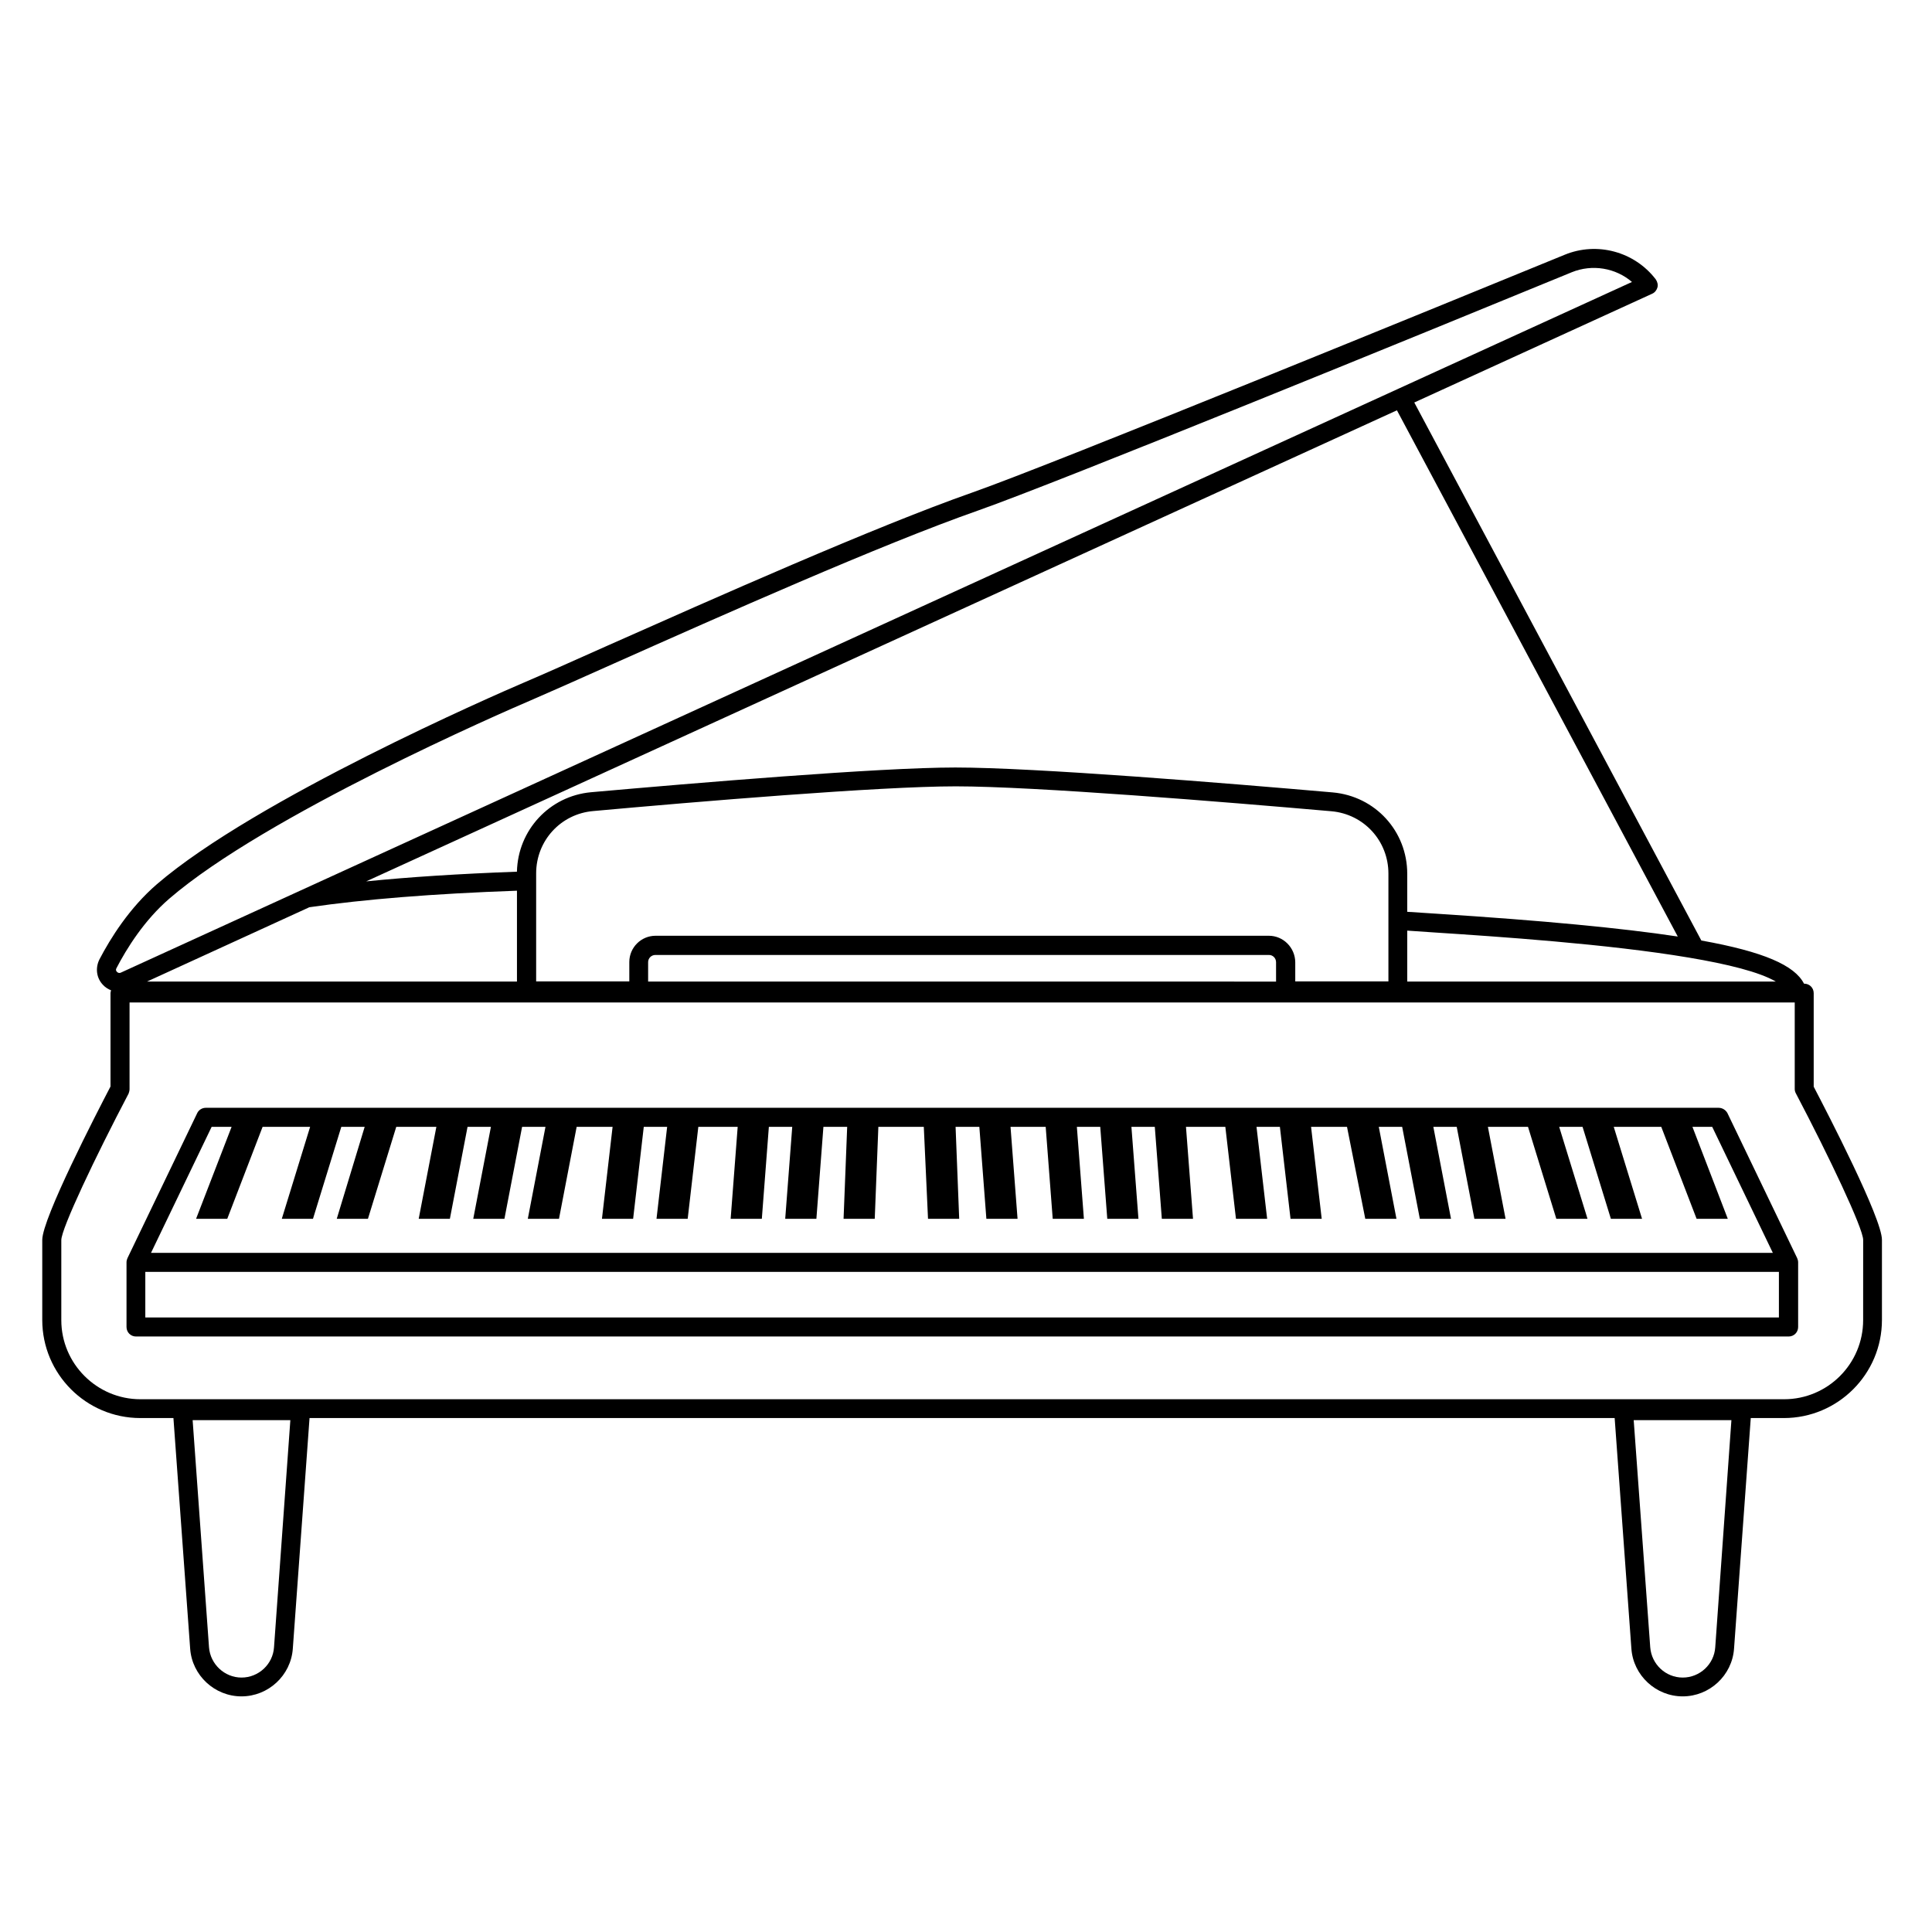 <?xml version="1.0" encoding="UTF-8"?>
<!-- Uploaded to: SVG Repo, www.svgrepo.com, Generator: SVG Repo Mixer Tools -->
<svg fill="#000000" width="800px" height="800px" version="1.1" viewBox="144 144 512 512" xmlns="http://www.w3.org/2000/svg">
 <g>
  <path d="m624.65 431.99v-24.789c0-1.41-1.109-2.519-2.519-2.519h-0.051c-2.469-4.836-10.629-8.465-27.207-11.438l-76.074-142.58 63.027-28.816c0.707-0.301 1.211-0.957 1.41-1.664 0.203-0.707 0-1.512-0.453-2.168-5.644-7.356-15.566-10.027-24.133-6.5-31.387 12.848-135.38 55.418-157.04 63.027-25.945 9.117-68.57 28.113-96.832 40.656-9.117 4.082-16.828 7.508-22.016 9.723-7.203 3.074-70.938 30.832-97.184 53.402-7.305 6.305-12.293 14.316-15.215 19.906-1.16 2.316-0.809 4.988 0.957 6.801 0.605 0.656 1.359 1.109 2.117 1.41-0.051 0.254-0.152 0.457-0.152 0.707v24.789c-3.629 6.953-18.086 34.965-18.086 40.656v21.211c0 14.309 11.637 25.996 25.996 25.996h8.766l4.434 61.113c0.504 7.106 6.5 12.645 13.602 12.645 7.106 0 13.098-5.543 13.602-12.645l4.434-61.113h345.87l4.434 61.113c0.504 7.106 6.5 12.645 13.602 12.645 7.106 0 13.098-5.543 13.602-12.645l4.434-61.113h8.766c14.309 0 25.996-11.637 25.996-25.996v-21.211c0.055-5.644-14.457-33.656-18.082-40.605zm-33.051-34.211c10.176 1.715 18.59 3.777 23.023 6.348h-97.688v-13.504l7.406 0.504c16.324 1.062 45.746 3.027 67.258 6.652zm-2.973-5.59c-15.062-2.266-35.77-4.231-63.934-6.047l-7.758-0.504v-10.078c0-11.285-8.465-20.555-19.75-21.562-28.312-2.469-78.945-6.602-100.01-6.602-20.355 0-69.223 4.133-96.531 6.551-11.035 1.008-19.398 10.027-19.648 21.059-15.215 0.555-28.465 1.41-39.953 2.57l273.16-124.84zm-108.37-0.203h-162.53c-3.828 0-6.953 3.125-6.953 6.953v5.141h-24.688v-28.617c0-8.664 6.5-15.77 15.113-16.523 27.207-2.469 75.926-6.551 96.078-6.551 20.809 0 71.289 4.133 99.555 6.602 8.613 0.754 15.113 7.859 15.113 16.523v28.566h-24.688v-5.09c-0.051-3.879-3.172-7.004-7.004-7.004zm1.914 7.004v5.141l-166.41-0.004v-5.137c0-1.059 0.855-1.914 1.914-1.914h162.53c1.109-0.051 1.965 0.855 1.965 1.914zm-201.17-18.945v24.082h-98.043l43.023-19.699c14.562-2.113 32.598-3.574 55.02-4.383zm-106.15 20.555c2.719-5.238 7.356-12.695 14.008-18.438 25.645-22.117 88.77-49.574 95.875-52.598 5.238-2.266 12.949-5.691 22.066-9.773 28.164-12.543 70.684-31.488 96.43-40.508 21.211-7.457 117.09-46.602 157.29-63.129 5.441-2.215 11.637-1.16 15.973 2.57l-400.48 183.04c-0.453 0.203-0.805 0-1.008-0.203-0.199-0.199-0.402-0.504-0.148-0.957zm41.766 179.96c-0.301 4.484-4.082 8.012-8.613 8.012-4.484 0-8.262-3.527-8.613-8.012l-4.34-60.203h25.895zm381.94 0c-0.301 4.484-4.082 8.012-8.613 8.012-4.535 0-8.262-3.527-8.613-8.012l-4.383-60.207h25.895zm39.195-86.703c0 11.539-9.371 20.957-20.957 20.957h-435.59c-11.539 0-20.957-9.422-20.957-20.957v-21.211c0-3.074 9.07-22.168 17.836-38.844 0.148-0.402 0.25-0.809 0.25-1.211v-22.922h441.29v22.922c0 0.402 0.102 0.805 0.301 1.16 8.766 16.676 17.836 35.77 17.836 38.844z"/>
  <path d="m599.46 437.58h-400.93c-0.957 0-1.863 0.555-2.266 1.41l-18.488 38.441c-0.152 0.352-0.25 0.707-0.25 1.109v17.129c0 1.41 1.109 2.519 2.519 2.519h437.96c1.41 0 2.519-1.109 2.519-2.519v-17.129c0-0.402-0.102-0.754-0.25-1.109l-18.488-38.441c-0.461-0.855-1.367-1.41-2.324-1.41zm15.969 55.57h-432.92v-12.09h432.92zm-431.41-17.129 16.07-33.402h5.289l-9.418 24.383h8.262l9.371-24.383h12.594l-7.508 24.383h8.262l7.508-24.383h6.195l-7.402 24.383h8.262l7.508-24.383h10.629l-4.684 24.383h8.262l4.684-24.383h6.195l-4.684 24.383h8.262l4.684-24.383h6.195l-4.684 24.383h8.262l4.684-24.383h9.523l-2.82 24.383h8.262l2.82-24.383h6.195l-2.82 24.383h8.262l2.82-24.383h10.43l-1.863 24.383h8.262l1.863-24.383h6.195l-1.863 24.383h8.262l1.863-24.383h6.297l-0.957 24.383h8.262l0.957-24.383h12.043l1.117 24.383h8.262l-0.957-24.383h6.297l1.863 24.383h8.262l-1.863-24.383h9.32l1.863 24.383h8.262l-1.863-24.383h6.195l1.863 24.383h8.262l-1.863-24.383h6.195l1.863 24.383h8.262l-1.863-24.383h10.43l2.82 24.383h8.262l-2.82-24.383h6.195l2.82 24.383h8.262l-2.82-24.383h9.523l4.844 24.383h8.262l-4.684-24.383h6.195l4.684 24.383h8.262l-4.684-24.383h6.195l4.684 24.383h8.262l-4.684-24.383h10.629l7.508 24.383h8.262l-7.508-24.383h6.195l7.508 24.383h8.262l-7.508-24.383h12.594l9.371 24.383h8.262l-9.371-24.383h5.238l16.07 33.402z"/>
 </g>
</svg>